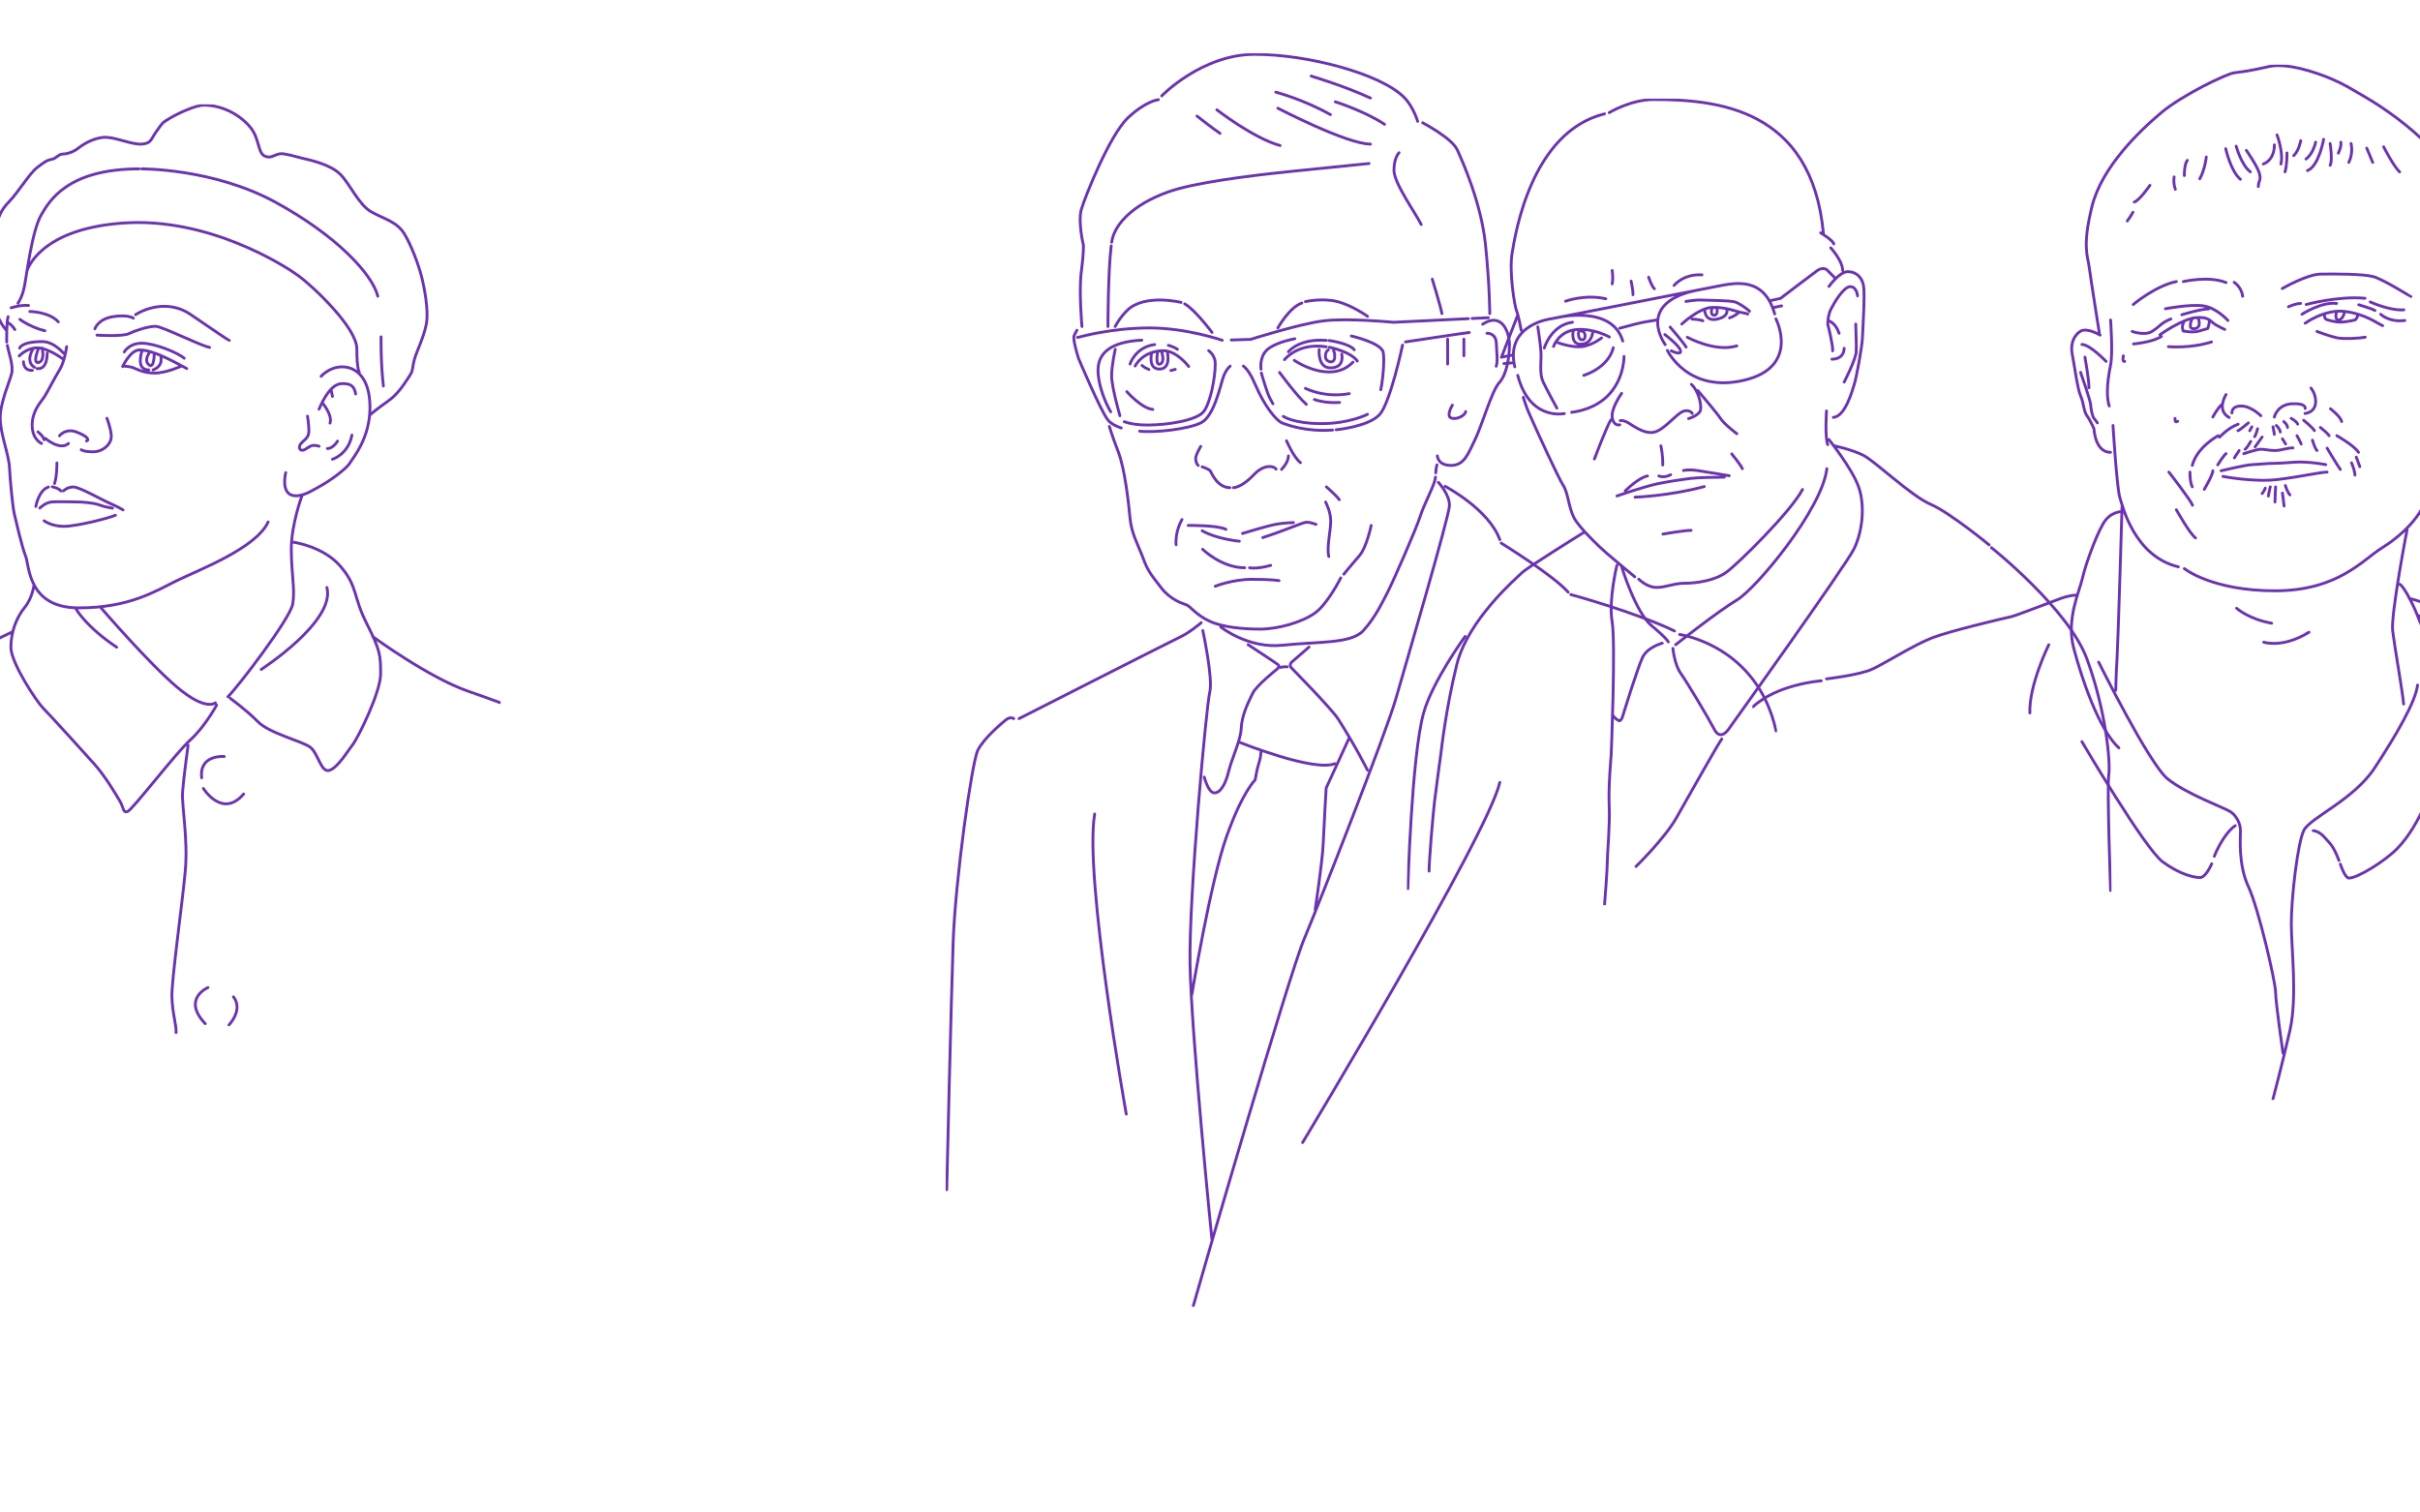 <?xml version="1.0"?>
<svg xmlns="http://www.w3.org/2000/svg" width="1280" height="800" viewBox="0 0 1280 800" fill="none">
<g clip-path="url(#clip0_2063_1510)">
<g clip-path="url(#clip1_2063_1510)">
<mask id="mask0_2063_1510" style="mask-type:luminance" maskUnits="userSpaceOnUse" x="926" y="34" width="530" height="548">
<path d="M1455.5 34H926.5V582H1455.5V34Z" fill="white"/>
</mask>
<g mask="url(#mask0_2063_1510)">
<path d="M1348.83 382.576C1351.1 384.986 1352.93 387.248 1354.11 389.258M1171.22 452.894C1171.57 451.954 1171.89 451.135 1172.22 450.456C1177.49 439.381 1182.29 436.738 1182.29 436.738M1101.18 392.292C1101.18 392.292 1134.46 449.013 1144.01 455.937C1153.57 462.861 1160.35 463.987 1163.39 464.183C1166.42 464.378 1169.06 458.506 1169.85 456.859M1290.71 406.139C1291.96 402.38 1294.81 397.066 1295.46 393.613C1299.41 372.506 1297.55 361.302 1294.96 354.704C1292.39 348.105 1281.69 334.034 1279.41 327.529C1277.14 321.024 1271.51 310.117 1269.32 309.066M1237.86 457.054C1237.86 457.054 1240.23 464.443 1242.47 464.443C1246.95 464.443 1261.59 455.472 1268.17 448.613C1281.09 435.156 1287.15 413.268 1289.78 409.043M963.307 360.11C963.307 360.11 940.375 361.693 927.197 373.828M1128.16 112.266C1128.16 112.266 1127.15 114.248 1125.16 116.882M1137.16 98.018C1137.16 98.018 1131.5 106.198 1128.86 106.859M1149.95 93.579C1149.95 93.579 1149.38 96.836 1150.61 100.14M1156.93 84.803C1156.93 84.803 1155.35 86.376 1155.35 92.871M1166.95 83.025C1166.95 83.519 1166.16 89.81 1163.52 94.593M1260.79 77.674C1260.79 77.674 1265.93 87.818 1269.22 90.945M1251.83 78.372C1251.83 78.372 1252.23 79.294 1254.99 85.892M1243.53 75.915C1243.53 75.915 1244.85 80.838 1242.35 85.882M1238.12 75.218C1238.12 75.218 1238.65 77.209 1236.8 81.006M1232.45 75.915C1232.45 75.915 1233.9 84.775 1232.45 87.437M1229.03 73.71C1229.03 73.71 1226.53 87.865 1220.47 90.238M1224.81 75.199C1224.81 75.199 1223.49 81.462 1219.67 84.105M1216.9 74.408C1216.9 74.408 1216.08 79.554 1213.21 82.318M1209.65 80.876C1209.65 80.876 1209.71 87.344 1208.6 90.899M1204.38 71.374C1204.38 71.374 1207.86 80.475 1206.45 86.739M1197.13 86.748C1197.13 86.748 1202.98 85.026 1202.98 76.623M1188.17 79.554C1188.17 79.554 1193.83 87.641 1195.02 91.597C1196.21 95.552 1194.49 95.384 1194.49 98.679M1182.77 77.311C1182.77 77.311 1185.54 87.465 1190.28 90.899M1177.23 78.633C1177.23 78.633 1179.86 90.508 1185.01 94.854M1253.67 159.709C1253.67 159.709 1264.09 164.455 1271.46 163.878M1210.44 162.259C1210.44 162.259 1214.06 160.51 1216.86 160.51M1207.15 152.627C1207.15 152.627 1220.07 145.108 1227.45 144.977C1234.82 144.847 1249.85 144.847 1255.25 146.299C1260.66 147.751 1274.89 156.843 1275.16 156.843M1219.8 161.068C1219.8 161.068 1236.67 156.452 1250.91 157.773M1225.51 175.316C1225.51 175.316 1231.73 177.689 1235.75 178.61C1239.78 179.532 1249.07 178.806 1251.04 178.35M1235.88 164.93C1235.88 164.93 1234.56 169.211 1236.93 169.211C1239.31 169.211 1240.1 164.93 1240.1 164.93M1229.42 166.475C1229.42 166.475 1229.55 168.224 1230.08 168.718C1230.61 169.211 1234.95 170.383 1237.99 170.383C1241.02 170.383 1245.76 169.211 1245.76 169.211C1245.76 169.211 1247.36 167.48 1246.9 166.912M1217.56 166.214C1217.56 166.214 1227.71 159.542 1235.88 160.5M1259.21 166.214C1259.21 166.214 1263.56 170.588 1271.99 169.509M1247.61 161.198C1247.61 161.198 1254.46 163.18 1256.18 164.232M1219.27 170.96C1219.27 170.96 1229.69 163.311 1240.5 164.762C1251.3 166.214 1256.97 170.83 1260.27 172.282M1150.43 221.289C1150.43 221.289 1150.07 224.053 1151.83 222.815M1123.1 188.205C1123.1 188.205 1122.29 191.676 1123.8 191.146M1232.63 216.208C1232.63 216.208 1237.94 220.228 1238.56 222.992M1170.42 220.591C1170.42 220.591 1172.77 216.124 1175.08 214.049M1396.29 361.655C1396.29 361.655 1401.56 359.375 1407.89 361.655C1414.21 363.935 1420.01 375.54 1423.44 385.563C1426.86 395.586 1438.46 428.828 1445.84 465.495C1453.22 502.161 1454.8 536.725 1454.8 536.725M1359.38 350.739C1359.38 350.739 1376.59 348.989 1383.8 350.739C1391.01 352.489 1394.17 358.836 1398.92 361.646C1403.66 364.457 1411.58 373.949 1413.68 379.226C1415.79 384.502 1416.31 404.622 1416.31 412.235M1313.12 333.857C1313.12 333.857 1338.65 341.07 1346.72 345.295C1354.81 349.52 1383.1 361.655 1383.1 361.655M1301.92 345.993C1301.92 345.993 1303.64 347.119 1306.46 349.036M1279.41 325.677C1279.41 325.677 1299.98 340.186 1307.8 354.955M1274.36 316.576C1274.36 316.576 1287.51 318.66 1319.52 337.738M966.078 359.077C966.078 359.077 983.478 357.077 990.331 353.913C997.185 350.748 1012.47 341.033 1021.97 337.366C1031.45 333.699 1060.98 326.747 1063.62 326.217C1066.25 325.687 1085.06 318.288 1089.98 316.539C1094.9 314.789 1097.89 314.789 1097.89 314.789M1083.65 341.023C1083.65 341.023 1073.11 362.344 1073.64 377.122M1223.52 439.381C1223.52 439.381 1226.53 439.381 1229.69 443.076C1232.64 446.51 1233.98 446.985 1237.13 455.109M1202.23 581.302C1202.23 581.302 1207.28 562.308 1211.23 544.896C1215.18 527.484 1211.93 501.631 1211.93 488.444C1211.93 475.257 1215.23 445.71 1218.61 439.111C1221.99 432.513 1244.98 423.021 1256.04 406.139C1267.12 389.258 1277.66 371.315 1278.72 362.353M1110.04 350.218C1110.04 350.218 1136.75 404.036 1146.48 411.946C1156.21 419.857 1176.55 427.246 1179.77 429.358C1182.99 431.471 1185.04 435.687 1185.04 439.381C1185.04 443.076 1183.8 457.324 1189.22 468.929C1194.64 480.534 1203.62 519.583 1203.62 524.859C1203.62 530.136 1207.54 557.041 1207.54 557.041M1123.1 270.547C1123.1 270.547 1117.85 270.193 1113.95 274.772C1110.05 279.351 1103.37 297.554 1101.58 305.371C1099.79 313.188 1092.78 327.529 1096.84 342.829C1100.88 358.128 1109.85 385.563 1120.74 395.586M1273.18 280.039C1273.18 280.039 1264.49 325.072 1265.54 333.681C1266.59 342.298 1270.81 366.039 1271.34 372.367M1197.35 339.665C1197.35 339.665 1207.28 343.089 1221.29 334.388M1182.99 321.722C1182.99 321.722 1189.46 327.529 1201.53 329.632M1122.4 267.95C1122.4 267.95 1120.29 340.065 1119.77 348.105C1119.24 356.155 1119.07 365.117 1119.07 365.117M1117.62 225.049C1117.62 225.049 1119.63 257.788 1121.21 263.065C1122.79 268.341 1129.16 294.287 1152.19 299.824M1110.8 177.251C1110.8 177.251 1104 173.11 1100.47 175.176C1096.96 177.251 1094.98 181.942 1096.03 187.181C1097.08 192.421 1098.87 205.859 1100.47 209.34C1102.08 212.829 1102.08 217.501 1103.84 219.893C1105.6 222.285 1107.55 226.779 1107.55 226.779C1107.55 226.779 1108.03 239.25 1116.33 239.25M1102.78 188.903C1102.78 188.903 1104.91 200.638 1104.91 205.124M1100.48 196.944C1100.48 196.944 1105.66 211.768 1105.79 214.049C1105.92 216.329 1106.7 220.293 1107.56 221.289C1108.43 222.285 1109.36 223.681 1109.36 223.681M1113.94 191.146C1113.94 191.146 1105.39 182.193 1101.17 182.193M1116.34 169.248C1116.34 169.248 1117.66 186.66 1116.34 193.119C1115.02 199.587 1113.66 208.911 1115.64 214.746M1297.7 164.102C1297.7 164.102 1299.85 147.741 1300.34 143.656C1300.82 139.57 1303.33 123.21 1302.18 119.125C1301.04 115.039 1295.59 89.186 1285.44 78.102C1275.29 67.019 1259.74 56.335 1251.04 51.328C1242.35 46.312 1239.98 44.6 1232.46 41.436C1224.95 38.272 1209.4 32.995 1199.9 35.238C1190.41 37.481 1185.41 38.011 1181.58 38.532C1177.76 39.063 1154.56 50.007 1143.09 59.639C1131.63 69.271 1111.6 88.395 1106.45 109.362C1101.31 130.339 1104.25 135.327 1105 141.152C1105.76 146.978 1110.41 176.256 1110.41 176.256M1286.36 171.491C1286.36 171.491 1288.34 179.578 1289.52 182.044M1292.39 189.564C1292.39 189.564 1294.05 192.197 1294.05 193.919M1293.21 168.513C1293.21 168.513 1300.73 161.468 1306.53 161.468C1312.33 161.468 1314.71 170.7 1314.71 175.055C1314.71 179.411 1311.59 190.001 1311.59 193.649C1311.59 197.297 1309.82 207.757 1307.45 211.983C1305.09 216.208 1303.96 218.311 1303.96 218.311C1303.96 218.311 1303.89 232.121 1297.17 232.121C1294.05 232.121 1289.65 231.144 1289.65 231.144M1292.26 207.497C1292.26 207.497 1296.65 204.333 1295.73 197.995M1307.18 185.208C1307.18 185.208 1310.47 197.418 1307.18 205.124C1303.89 212.829 1301.51 213.565 1301.51 213.565M1310.08 169.211C1310.08 169.211 1311 180.332 1310.87 183.757M1292.95 185.869C1292.95 185.869 1301.39 172.682 1305.08 169.909M1155.35 300.755C1155.35 300.755 1169.9 312.49 1203.29 312.49C1236.67 312.49 1249.85 296.009 1259.48 290.071C1269.1 284.134 1281.62 273.339 1284.65 260.096C1287.68 246.853 1289.79 224.788 1291.1 217.073C1292.42 209.358 1291.1 193.128 1291.1 193.128M1151.13 269.626C1151.13 269.626 1158.11 282.152 1161.27 284.534M1147.18 249.71C1147.18 249.71 1158.51 264.219 1159.69 267.252M1208.79 256.792C1208.79 256.792 1209.85 260.431 1211.2 261.752M1207.24 260.785C1207.24 260.785 1208.09 266.983 1208.09 267.643M1203.62 257.49C1203.62 257.49 1203.28 264.088 1203.28 265.54M1200.82 257.49C1200.82 257.49 1199.82 261.576 1199.82 262.367M1198.18 258.188C1198.18 258.188 1197.6 259.733 1196.51 261.054M1175.78 251.99C1175.78 251.99 1192.22 255.21 1205.04 253.6C1217.86 251.99 1227.37 249.71 1230.87 249.71M1174.77 249.012C1174.77 249.012 1187.74 245.885 1191.19 245.755C1194.64 245.625 1199.34 245.057 1203.29 245.057C1207.24 245.057 1213.02 244.359 1216.5 244.359C1219.99 244.359 1225.03 244.824 1230.17 245.755M1186.81 239.948C1186.81 239.948 1193.83 237.603 1195.81 237.603C1197.79 237.603 1200.03 238.301 1203.29 238.301C1206.54 238.301 1209.58 236.905 1212.82 236.905M1196.51 231.144C1196.51 231.144 1193.74 235.09 1192.78 236.346M1190.49 233.489C1190.49 233.489 1188.56 236.905 1187.51 237.603M1207.24 232.121L1208.92 234.848M1214.92 230.446C1214.92 230.446 1216.58 233.35 1217.16 234.848M1223.1 232.819C1223.1 232.819 1224.41 237.342 1225.51 238.291M1230.87 237.044C1230.87 237.044 1236.01 245.727 1237.86 248.314M1243.79 244.824C1243.79 244.824 1245.59 248.975 1245.59 251.292M1246.29 241.791C1246.29 241.791 1247.42 244.675 1248.17 246.844M1236.01 230.446C1236.01 230.446 1245.11 235.583 1247.48 239.241M1227.31 226.082C1227.31 226.082 1231 228.957 1231.92 230.446M1218.45 222.285C1218.45 222.285 1222.79 225.746 1224.16 227.747M1211.89 221.289C1211.89 221.289 1214.92 222.955 1215.31 224.351M1207.94 222.983C1207.94 222.983 1209.78 224.351 1209.92 226.082M1203.99 225.049C1203.99 225.049 1205.83 226.565 1206.1 228.51M1202.23 225.746C1202.23 225.746 1202.93 229.05 1202.93 229.748M1194.1 226.779C1194.1 226.779 1193.27 230.018 1192.52 230.977M1191.07 225.746C1191.07 225.746 1190.62 226.491 1189.93 227.812M1189.22 223.681C1189.22 223.681 1184.27 227.803 1183.69 227.803M1173.97 231.237C1173.97 231.237 1178.54 226.221 1183.82 224.378M1181.84 242.191C1181.84 242.191 1183.17 239.948 1184.35 238.301M1173.01 245.885C1173.01 245.885 1175.99 241.009 1177.4 239.948M1165.9 258.812C1165.9 258.812 1170.42 251.181 1170.42 249.012M1158.32 249.71C1158.32 249.71 1158.25 255.247 1159.57 257.49M1173.27 230.446C1173.27 230.446 1162.06 236.384 1159.56 246.146M1219.14 218.711C1219.14 218.711 1225.02 218.32 1224.81 211.983C1224.68 207.99 1222.31 205.254 1222.31 205.254M1202.93 220.591C1202.93 220.591 1204.51 213.955 1212.28 213.565C1220.06 213.164 1219.27 216.068 1219.27 216.068M1180.52 218.45C1180.52 218.45 1180.12 214.756 1185.4 214.756C1190.67 214.756 1195.81 219.902 1195.81 219.902M1177.4 208.688C1177.4 208.688 1172.09 216.999 1179.07 220.823M1146.92 183.356C1146.92 183.356 1158.42 184.455 1169.72 180.853M1145.33 163.311C1145.33 163.311 1158.38 160.789 1165.37 161.766C1172.35 162.743 1178.41 169.509 1178.41 169.509M1181.71 149.333C1181.71 149.333 1185.54 151.669 1186.2 156.722M1154.82 148.933C1154.82 148.933 1168.34 145.768 1177.4 149.463M1128.33 161.068C1128.33 161.068 1140.05 151.175 1151.13 148.933M1154.03 166.475C1154.03 166.475 1164.31 163.311 1168.14 163.441M1159.56 168.42C1159.56 168.42 1156.53 174.394 1160.74 173.864C1164.97 173.334 1162.59 168.02 1162.59 168.02M1155.09 170.169C1155.09 170.169 1154.17 172.412 1154.3 173.203C1154.43 173.994 1154.69 175.046 1154.69 175.046C1154.69 175.046 1159.31 176.098 1162.86 175.176C1166.43 174.255 1167.74 173.724 1167.74 173.724C1167.74 173.724 1169 170.197 1168.43 169.108M1142.43 177.065C1142.43 177.065 1154.3 168.643 1161.41 168.02C1168.53 167.396 1169.06 170.039 1171.7 171.621C1174.33 173.203 1176.71 174.255 1176.71 174.255M1127.77 175.316C1127.77 175.316 1134.27 177.689 1138.22 175.316C1142.17 172.943 1143.23 170.57 1148.24 168.718M1128.47 181.914C1128.47 181.914 1138.22 181.123 1143.22 177.959" stroke="#6B32B3" stroke-width="1.5" stroke-linecap="round" stroke-linejoin="round"/>
</g>
</g>
<g clip-path="url(#clip2_2063_1510)">
<mask id="mask1_2063_1510" style="mask-type:luminance" maskUnits="userSpaceOnUse" x="744" y="52" width="373" height="427">
<path d="M1117 52H744V479H1117V52Z" fill="white"/>
</mask>
<g mask="url(#mask1_2063_1510)">
<path d="M1053.35 289.691C1053.35 289.691 1094.22 322.132 1103.9 348.71C1113.92 376.203 1116.36 403.083 1115.38 409.928C1114.41 416.773 1116.35 471.026 1116.35 471.026M865.292 458.31C865.292 458.31 880.43 443.645 886.788 432.403C893.138 421.162 909.258 392.566 910.723 390.859M970.309 235.844C970.309 235.844 979.562 237.758 985.68 240.878C991.797 243.999 1010.85 262.319 1021.11 266.724C1031.36 271.121 1052.12 288.225 1052.12 288.225M774.931 336.615C774.931 336.615 757.536 360.59 752.952 377.186C746.602 400.152 744.646 470.043 744.646 470.043M837.937 281.501C837.937 281.501 807.989 300.045 805.051 302.889C802.122 305.734 776.387 327.813 770.528 351.521C764.669 375.229 762.223 397.954 762.223 397.954C762.223 397.954 759.784 415.308 758.802 423.61C757.829 431.921 755.873 455.378 755.873 460.758M855.203 299.062C855.203 299.062 850.732 317.39 852.688 328.787C854.635 340.184 852.196 399.169 852.196 399.169C852.196 399.169 850.646 416.273 851.137 426.05C851.628 435.826 850.163 450.973 850.163 455.378C850.163 459.784 848.698 478.345 848.698 478.345M879.215 340.193C879.215 340.193 871.315 342.236 868.713 347.857C866.111 353.478 858.701 377.427 858.701 377.427C858.701 377.427 857.728 382.074 856.013 381.091C854.307 380.117 852.834 378.16 852.834 378.16M967.38 232.507C967.38 232.507 979.425 247.499 983.009 257.353C986.593 267.207 985.206 281.139 980.571 290.423C975.927 299.708 914.626 385.238 914.626 385.238C914.626 385.238 910.232 392.393 906.811 385.884C903.391 379.375 892.32 360.797 888.986 356.159C885.651 351.512 884.841 342.96 884.841 342.96M886.297 341.012C886.297 341.012 908.767 323.261 918.779 317.304C928.79 311.355 963.701 269.543 966.268 247.905M857.719 299.708C857.719 299.708 865.042 323.899 873.598 330.985C882.145 338.072 882.394 339.538 882.394 339.538M968.319 131.089C968.319 131.089 974.617 137.9 974.617 143.03M962.986 123.149C962.986 123.149 969.456 127.063 969.947 129.012M813.4 172.876C813.4 172.876 815.106 183.617 815.106 187.868C815.106 192.118 814.305 197.954 816.174 201.954C818.044 205.955 823.497 215.886 823.497 215.886M864.681 305.088C864.681 305.088 852.713 295.191 849.663 292.501C846.613 289.811 835.258 279.302 832.441 273.681C829.632 268.061 829.391 260.586 826.823 256.707C824.256 252.818 813.529 229.369 808.506 218.007C807.403 215.524 805.697 210.144 805.697 210.144M879.577 282.483C879.577 282.483 891.579 280.406 894.474 280.526M879.457 245.948C879.457 245.948 879.698 241.551 878.483 235.809M915.97 240.085C915.97 240.085 920.614 245.723 921.587 247.913M898.023 206.601C898.023 206.601 908.13 218.403 910.085 221.421C912.041 224.438 918.667 229.412 918.667 229.412M843.314 242.775C843.314 242.775 850.103 224.835 852.041 222.076M872.013 146.607C872.013 146.607 873.598 151.495 875.063 152.72M862.733 148.685C862.733 148.685 863.836 153.754 863.707 155.892M852.713 143.064C852.713 143.064 853.394 147.133 852.713 150.151M828.081 159.315C828.081 159.315 838.256 155.53 849.327 158.03M885.444 150.97C885.444 150.97 890.321 144.771 900.212 145.383M880.559 176.945C880.559 176.945 888.425 182.833 888.891 185.549C889.356 188.273 883.98 185.549 883.98 185.549M883.368 173.005C883.368 173.005 890.312 180.997 891.846 183.6M892.492 178.376C892.492 178.376 907.182 186.514 918.658 182.936M837.696 198.54C837.696 198.54 850.551 194.825 853.325 183.911M905.467 163.384C905.467 163.384 904.373 166.712 906.691 166.712C909.008 166.712 908.095 162.737 908.095 162.737M914.807 168.143C914.807 168.143 917.796 167.177 919.632 165.28M894.965 168.789C894.965 168.789 898.265 168.841 900.703 169.669M901.685 163.901C901.685 163.901 901.504 170.315 908.276 168.789C915.057 167.263 913.222 163.384 913.222 163.384M889.537 171.41C889.537 171.41 898.454 162.979 905.476 162.608C912.498 162.246 918.606 164.875 920.984 165.272C923.362 165.668 924.465 166.091 924.465 166.091M891.734 159.435C891.734 159.435 896.989 158.522 899.979 158.703C902.969 158.884 915.307 158.892 917.684 159.72C920.062 160.539 923.603 162.918 925.378 164.634M893.138 221.421C893.138 221.421 898.997 219.722 899.488 216.705C899.979 213.688 898.265 206.601 894.603 203.299M856.987 222.49C856.987 222.49 857.986 222.119 860.235 223.102C862.484 224.076 869.1 229.818 874.821 228.602C880.542 227.378 887.107 218.136 890.941 217.36C894.112 216.714 895.094 218.74 895.094 218.74M857.719 208.067C857.719 208.067 851.654 216.386 852.834 221.421C853.808 225.576 856.737 224.688 856.737 224.688M864.801 262.965C864.801 262.965 882.627 262.422 901.435 257.353M890.45 248.879C890.45 248.879 892.897 248.146 897.774 248.879C902.659 249.611 914.626 251.637 914.626 251.637M877.415 251.741C877.415 251.741 880.034 253.069 883.652 251.094M859.623 259.638C859.623 259.638 866.636 252.655 871.392 251.749M855.281 262.319C855.281 262.319 869.996 257.189 877.415 255.724C884.841 254.258 890.691 253.525 894.353 253.034C898.015 252.543 908.707 252.387 912.033 252.387M866.757 306.312C866.757 306.312 871.056 310.709 876.157 310.709C881.257 310.709 885.16 308.51 890.941 308.51C896.722 308.51 906.811 307.286 913.161 302.648C919.511 298.001 947.228 270.638 953.397 258.905M966.088 217.352C966.088 217.352 965.148 231.033 966.734 235.188M967.139 169.703C967.139 169.703 970.714 170.375 972.756 176.298M968.965 189.988C968.965 189.988 975.194 190.359 975.436 184.247M982.5 156.504C982.5 156.504 982.096 151.616 978.649 151.616C975.203 151.616 970.223 159.996 968.483 163.384C966.742 166.772 966.742 171.41 966.742 171.41C966.742 171.41 969.585 182.583 969.344 185.549M975.436 202.084C975.436 202.084 981.544 190.169 981.785 186.195C982.027 182.221 981.544 174.833 981.544 171.41M967.38 151.495C967.38 151.495 972.997 143.555 977.512 143.676C982.027 143.797 984.965 146.849 985.697 151.254C986.429 155.651 985.335 173.617 985.085 178.747C984.844 183.876 981.915 199.627 980.812 203.118C979.709 206.61 976.047 220.291 969.697 220.783M937.707 162.737L942.351 161.763M936.122 159.073L941.74 157.849C941.74 157.849 959.324 144.409 961.28 143.064C963.236 141.719 965.433 141.719 966.656 143.064C967.88 144.409 970.688 147.099 970.688 147.099M851.128 59.578C851.128 59.578 862.656 52.647 874.571 52.647C907.785 52.647 958.342 57.095 964.451 123.555M804.603 174.677C804.603 174.677 803.19 166.893 802.122 164.324C801.062 161.754 798.124 143.676 799.804 133.779C801.476 123.882 809.859 69.751 848.69 60.224M794.152 189.006L802.768 166.643M799.804 191.937L795.445 192.307M799.804 187.876L794.221 188.885M938.681 166.039C933.063 146.004 917.435 149.668 908.517 151.375C903.348 152.366 820.56 168.6 820.56 168.6C820.56 168.6 795.927 171.384 801.183 194.014M827.435 218.74C827.435 218.74 809.118 222.835 802.768 198.54M858.977 188.523C858.977 188.523 859.52 214.179 831.269 218.093M823.653 167.987C823.653 167.987 852.593 161.004 858.331 180.385M856.746 173.6C856.746 173.6 861.751 172.272 865.413 171.298C869.075 170.324 876.768 169.186 876.768 169.186M880.801 182.29C880.801 182.29 865.051 161.03 896.068 153.823M939.327 168.634C939.327 168.634 952.354 194.014 922.561 201.101C892.768 208.187 881.895 185.342 881.895 185.342M816.812 184.074C816.812 184.074 820.318 172.022 831.708 170.436M832.079 175.324C832.079 175.324 830.614 182.41 836.473 182.048C842.331 181.678 842.452 175.324 842.452 175.324M824.144 181.307C824.144 181.307 832.57 184.359 837.937 183.143C843.314 181.919 847.096 178.755 847.096 178.755M821.697 183.264C821.697 183.264 824.385 175.203 833.664 174.341C842.943 173.488 851.249 178.247 851.249 178.247M838.377 177.436C838.463 178.626 838.041 179.643 837.188 179.721C836.335 179.798 835.344 179.712 834.965 177.574C834.379 174.324 836.404 175.091 836.404 175.091C836.404 175.091 838.187 174.927 838.385 177.436H838.377Z" stroke="#6B32B3" stroke-width="1.5" stroke-linecap="round" stroke-linejoin="round"/>
</g>
</g>
<g clip-path="url(#clip3_2063_1510)">
<mask id="mask2_2063_1510" style="mask-type:luminance" maskUnits="userSpaceOnUse" x="-72" y="55" width="337" height="492">
<path d="M265 55H-72V547H265V55Z" fill="white"/>
</mask>
<g mask="url(#mask2_2063_1510)">
<path d="M-71.352 371.289C-42.038 357.586 6.487 334.248 6.487 334.248M12.428 191.336C12.428 191.336 12.255 196.166 17.125 195.864M197.152 336.702C197.152 336.702 226.526 358.26 247.568 365.604C252.619 367.367 258.378 369.345 264.345 371.583M107.57 417.032C107.57 417.032 117.603 433.198 128.863 419.969M118.588 400.131C118.588 400.131 105.282 398.904 106.672 411.398M121.118 542.101C121.118 542.101 128.863 534.109 123.475 527.248M110.022 522.349C110.022 522.349 95.983 528.225 108.554 541.453M99.471 394.256C99.471 394.256 97.045 411.891 96.561 418.993C96.069 426.095 99.471 443.73 98.02 460.38C96.561 477.039 90.69 518.426 90.932 527.248C91.174 536.061 93.375 542.187 93.133 546.352M40.282 322.16C40.282 322.16 45.23 331.31 61.713 342.327M138.162 354.086C138.162 354.086 177.569 328.615 172.915 310.738M121.765 369.337C121.765 369.337 130.417 375.644 136.452 381.77C142.488 387.896 159.946 392.061 164.108 395.241C168.27 398.42 169.738 408.711 174.141 407.484C178.545 406.257 183.933 397.193 186.627 393.772C189.32 390.341 201.314 366.174 201.314 356.54C201.314 346.906 201.314 344.297 193.974 329.842C186.635 315.386 189.321 310.245 180.021 299.471C170.722 288.696 154.809 286.735 154.809 286.735M17.988 309.269C17.988 309.269 17.255 316.181 13.093 321.236C8.931 326.29 5.753 334.006 5.753 342.336C5.753 350.665 19.551 371.281 22.686 374.417C25.82 377.554 44.418 397.928 50.048 404.296C55.678 410.664 61.549 420.462 63.509 423.892C65.469 427.322 64.977 430.018 67.429 429.284C69.872 428.549 92.883 398.42 100.714 391.318C108.546 384.215 114.581 372.948 114.581 372.948M3.552 180.89C3.552 180.89 3.344 170.358 4.286 167.498M201.555 178.168C201.555 178.168 201.314 191.302 202.781 204.193M3.31 174.591C3.31 174.591 -0.973 170.185 -2.812 162.141C-4.651 154.105 -8.441 139.287 -4.401 126.421C-0.36 113.564 0.003 111.724 4.899 106.583C9.794 101.442 15.666 91.696 19.586 88.663C23.506 85.639 24.974 84.654 27.296 84.291C29.619 83.928 31.087 81.474 33.168 81.474C35.248 81.474 38.771 80.498 41.534 78.286C44.297 76.082 50.661 72.289 56.541 72.652C62.412 73.015 70.244 76.696 75.269 76.204C80.285 75.711 79.672 73.629 82.859 69.343C86.045 65.057 85.181 65.299 89.714 62.612C94.239 59.916 103.417 55.631 107.829 55.631C118.354 55.631 127.654 61.385 132.549 67.511C137.445 73.637 136.219 81.224 140.381 82.701C144.543 84.17 145.518 80.498 150.664 81.474C155.802 82.451 154.826 82.494 159.964 83.695C165.101 84.896 174.892 87.108 180.03 92.249C185.167 97.39 189.821 108.415 196.427 112.087C203.032 115.759 209.888 117.228 213.808 123.596C217.728 129.964 221.397 140.246 222.865 145.879C224.333 151.513 226.785 163.851 225.559 170.997C224.333 178.143 220.422 185.625 219.195 190.118C217.969 194.611 218.703 195.803 216.502 199.026C214.3 202.249 210.872 208.263 205.001 212.341C199.129 216.419 195.701 219.444 195.701 219.444M14.319 143.21C14.319 143.21 20.363 121.168 65.072 117.98C109.772 114.8 149.654 139.9 157.736 145.776C165.818 151.651 188.742 173.442 188.742 184.441C188.742 195.441 190.054 196.849 190.054 196.849M75.019 89.328C75.019 89.328 112.708 89.086 145.259 106.721C177.811 124.356 196.901 144.929 199.837 156.689M9.509 160.352C9.509 160.352 11.625 157.656 12.851 151.781C14.077 145.905 16.892 121.764 21.986 113.331C26.122 106.471 35.594 89.328 73.559 89.328M53.234 321.27C53.234 321.27 78.688 350.907 93.867 363.643C109.038 376.379 113.934 371.721 113.934 371.721M159.705 262.239C159.705 262.239 154.075 277.42 154.075 290.407C154.075 303.393 156.19 311.714 154.809 319.551C153.427 327.388 125.193 364.127 120.548 368.533M169.824 199.052C169.824 199.052 174.141 194.032 180.997 194.032C187.853 194.032 195.684 199.294 195.684 215.46C195.684 231.626 187.076 241.667 184.917 245.097C182.758 248.527 173.096 255.137 169.824 256.856C166.552 258.567 161.414 262.248 156.518 262.248C147.953 262.248 151.131 250.005 151.131 250.005M170.472 213.015C170.472 213.015 175.963 219.383 174.564 223.79M175.212 206.647L175.859 209.68M168.762 216.437C168.762 216.437 173.744 203.459 180.263 202.966C186.782 202.474 187.602 205.662 188.094 208.358M175.859 242.894C175.859 242.894 184.183 240.44 186.134 230.158M173.166 237.26C173.166 237.26 175.859 237.536 178.553 233.337M162.64 220.117C162.64 220.117 163.374 224.282 163.374 227.954C163.374 231.626 160.922 232.611 159.212 234.564C157.503 236.526 158.565 239.221 161.293 237.744C164.022 236.275 164.6 234.806 168.762 236.033M3.88 182.696C4.648 186.809 7.135 193.298 6.177 197.462C5.227 201.627 0.115 212.644 0.115 221.094C0.115 229.544 4.64 240.077 5.011 247.3C5.382 254.523 6.721 268.288 7.584 271.882C8.439 275.468 11.625 289.431 13.576 294.209C15.536 298.987 14.552 321.521 41.603 321.521C68.655 321.521 82.358 312.578 93.617 307.066C104.876 301.553 135.468 290.044 141.831 276.081M18.938 267.873C18.938 267.873 20.423 259.302 25.621 257.591M23.333 275.468C23.333 275.468 27.27 278.405 33.772 278.405C40.274 278.405 57.059 274.241 61.065 272.53M21.054 268.728C21.054 268.728 23.92 265.911 27.011 265.549C30.102 265.186 42.312 265.549 42.312 265.549C42.312 265.549 48.951 265.756 52.5 267.061C56.049 268.365 56.817 268.167 59.52 268.771M33.53 259.673C33.53 259.673 35.62 257.47 38.961 257.591C42.303 257.712 54.21 264.572 58.251 266.283C62.291 267.994 65.072 269.713 65.072 269.713M27.659 257.461C27.659 257.461 31.328 258.317 32.183 259.664M30.102 244.855C30.102 244.855 30.223 251.223 28.876 255.75M42.959 237.873C42.959 237.873 44.064 238.971 49.323 238.971C54.581 238.971 59.114 234.685 58.864 230.521C58.622 226.356 56.541 221.215 56.541 221.215M23.981 231.868C23.981 231.868 31.691 238.573 36.224 234.564M31.449 230.521C31.449 230.521 34.636 226.356 40.265 228.438C45.895 230.52 47.604 232.672 45.774 233.251M20.069 228.438C20.069 228.438 22.806 230.521 23.333 232.603M35.248 183.344C35.248 183.344 34.221 191.267 31.493 195.648C28.764 200.029 25.138 207.382 23.342 210.077C21.546 212.773 17.004 217.301 17.004 224.896C17.004 232.491 21.995 234.573 21.995 234.573M51.283 177.253C51.283 177.253 64.623 178.194 68.413 176.397C72.204 174.591 78.55 172.604 82.22 172.604C85.889 172.604 105.377 182.618 110.886 183.75M71.712 166.435C71.712 166.435 86.399 156.473 100.956 166.435C115.522 176.397 120.902 180.035 121.273 180.035M50.177 173.943C50.177 173.943 51.766 168.768 59.727 167.498C67.679 166.227 70.494 168.275 70.494 168.275M15.761 164.759C15.761 164.759 25.949 164.862 30.845 170.237M10.494 168.923C10.494 168.923 16.158 173.157 23.739 174.963M4.527 170.885C4.527 170.885 6.151 171.619 7.834 174.315M5.874 162.806C5.874 162.806 11.34 161.095 15.113 161.579M79.336 186.152C79.336 186.152 75.813 190.343 78.688 192.892C81.563 195.441 81.563 187.25 81.563 187.25M80.959 195.648C80.959 195.648 84.939 194.352 85.181 190.904C85.423 187.457 84.81 187.915 84.81 187.915M75.139 185.521C75.139 185.521 71.47 195.648 78.688 195.648M65.719 186.152C65.719 186.152 68.232 181.538 75.019 181.538C81.805 181.538 94.23 186.593 97.416 189.496M65.719 193.661C65.719 193.661 68.776 193.868 70.244 194.395C71.712 194.922 75.632 197.333 81.805 197.333C87.979 197.333 96.181 193.54 96.181 193.54M64.865 193.911C64.865 193.911 68.905 185.098 73.801 185.098C78.697 185.098 85.302 187.5 98.763 194.931M20.441 184.079C20.441 184.079 16.892 192.512 20.441 191.708C23.989 190.904 22.271 184.079 22.271 184.079M19.586 194.922C19.586 194.922 24.844 196.356 24.974 186.8M17.375 184.727C17.375 184.727 13.214 191.215 18.23 194.274M10.407 184.113C10.407 184.113 11.228 180.683 22.401 180.683C28.522 180.683 33.574 186.809 33.574 186.809M10.157 188.278C10.157 188.278 14.077 183.992 19.707 183.992C25.336 183.992 32.926 189.626 32.926 189.626" stroke="#6B32B3" stroke-width="1.5" stroke-linecap="round" stroke-linejoin="round"/>
</g>
</g>
<g clip-path="url(#clip4_2063_1510)">
<mask id="mask3_2063_1510" style="mask-type:luminance" maskUnits="userSpaceOnUse" x="500" y="28" width="441" height="664">
<path d="M940.16 28H500V691.53H940.16V28Z" fill="white"/>
</mask>
<g mask="url(#mask3_2063_1510)">
<path d="M888.39 335.6C888.39 335.6 929.49 341.27 939.41 386.62M619.31 195.96C620.06 195.8 620.84 195.61 621.65 195.37M702.58 185.08C702.58 185.08 701.05 185.76 701.05 188.48C701.05 191.69 705.67 192.7 705.94 189.23C706.09 187.22 705.72 186.06 705.33 185.44M612.32 186.01C612.32 186.01 610.85 193.62 613.62 192.55C616.4 191.48 614.37 186.01 614.37 186.01M673.29 213.59C672.21 211.77 671.13 209.68 670.41 207.62C668.43 201.95 667.15 197.27 667.15 197.27M593.07 226.37C590.38 225.47 587.64 224.14 586.07 222.22C582.24 217.54 570.48 189.62 570.48 189.62C570.48 189.62 567.36 179.84 568.07 177.71C568.33 176.94 568.94 175.81 569.63 174.68M696.06 277.35C696.06 277.35 693.32 276.22 690.96 276.22C689.28 276.22 677.56 281.36 667.91 284.34M714.75 177.71C714.75 177.71 730.64 181.29 731.63 186.38C732.21 189.33 731.88 198.34 730.33 206.13M617.99 182.65C619.59 183.09 621.33 183.75 622.78 184.76M639.28 185.46C641.12 186.92 642.77 189.14 642.77 192.45C642.77 199.96 640.18 213.14 636.68 217.68C633.18 222.22 618.26 224.81 606.77 224.81C601.29 224.81 597.37 224.02 594.62 223.05M657.64 193.61C659.76 195.23 661.86 198.5 664.31 204.22C668.14 213.15 674.5 222.55 678.63 223.92C681.32 224.81 690.68 228.46 704.85 227.46M650.67 193.64C649.6 194.59 648.18 196.27 647.2 198.97C645.46 203.79 642.2 220.23 635.25 223.63C628.31 227.03 610.87 228.96 602.79 228.06M651.25 179.83L661.42 179.52C661.42 179.52 686.85 171.47 699.6 169.77C712.36 168.07 737.02 170.48 737.02 170.48C737.02 170.48 761.43 169.28 776.67 168.55M630.39 526.09C630.39 526.09 640.21 466.56 648.71 442.61C657.21 418.66 663.88 412.56 663.88 412.56C663.88 412.56 664.87 406.47 665.86 403.63C666.85 400.8 666.99 397.68 666.99 397.68M713.49 390.59L701.44 416.81C701.44 416.81 700.31 436.23 699.88 446.15C699.45 456.07 695.63 481.02 695.63 481.02M655.85 392.72C655.85 392.72 695.15 408.45 705.98 403.92M677.16 353.01C677.16 353.01 679.62 352.44 680.81 352.73M692.37 342.25L683.01 350.41C683.01 350.41 681.81 351.83 682.87 353.03C683.93 354.24 704.19 374.66 707.88 380.45C717.59 395.69 723.26 407.31 723.26 407.31M625.19 274.8C625.19 274.8 621.5 280.82 622.07 288.12M587.75 130.03C586.03 144.09 586.03 172.71 586.03 172.71M624.7 159.95C624.7 159.95 605.64 155.26 596.42 163.96C592.35 167.8 589.83 172.71 589.83 172.71M641.07 175.83C641.07 175.83 632.21 163.9 626.61 160.71M690.46 159.53C690.46 159.53 699.46 157.5 707.4 159.53C715.34 161.56 723.33 167.32 723.33 167.32M675.89 173.46C675.89 173.46 681.97 162.55 688.59 160.28M595.99 207.14C595.99 207.14 603.73 215.98 609.74 216.55M589.9 184.76C589.9 184.76 587.97 193.06 587.97 198.87C587.97 204.68 592.35 219.89 592.35 219.89M830.84 314.48C830.84 314.48 865.57 323.98 885.69 333.75M794.04 287.27C794.04 287.27 821.78 304.42 829.43 313.21M764.37 257.22C764.37 257.22 787.43 269.27 793.28 285.43M688.97 604.33C688.97 604.33 786.77 442.19 793.29 413.84M595.71 589.3C595.71 589.3 573.32 463.72 578.99 430.56M760.77 255.1C760.77 255.1 766.92 261.62 766.64 267.57C766.36 273.52 743.68 350.91 738.29 369.62C732.9 388.33 697.95 477.34 689.82 496.61C681.69 515.88 636.25 672.64 631.14 690.78M636.2 333.52C636.2 333.52 641.69 358.99 639.88 366.08C638.08 373.17 628.87 473.37 629.43 509.66C630 545.94 640.99 655.36 640.99 655.36M536.18 380.1C536.18 380.1 534.48 378.77 531.93 380.85C529.38 382.93 520.31 390.59 517.19 396.82C514.07 403.06 505.28 465.42 504.15 498.3C503.02 531.18 500.75 629.26 500.75 629.26M635.35 329.36C635.35 329.36 629.44 334.46 624.62 336.73C619.8 339 539.01 380.1 539.01 380.1M660.16 340.99C660.16 340.99 674.69 350.51 675.93 351.51C677.17 352.51 675.59 353.8 675.59 353.8C675.59 353.8 664.7 362.46 662.61 366.64C659.78 372.31 656.8 378.69 656.51 385.21C656.23 391.73 651.55 401.03 649.85 408.07C648.15 415.12 645.32 419.51 642.2 419.37C639.08 419.23 636.96 411.01 636.96 411.01M774.29 179.37V188.2M765.7 179.37V192.55M757.57 147.66C757.57 147.66 762.11 162.54 762.67 165.87M739.99 80.77C739.99 80.77 737.3 83.32 737.3 90.12C737.3 96.92 748.98 113.08 751.72 118.75M752.47 64.93C752.47 64.93 767.94 72.97 770.83 79.35C773.73 85.73 783.49 107.56 785.73 129.59C787.97 151.62 787.97 165.87 787.97 165.87M633.13 61.39C633.13 61.39 641.92 68.29 645.32 70.56M643.62 58.09C643.62 58.09 663.18 73.2 677.07 76.98M675.89 57.24C675.89 57.24 712.44 76.23 724.87 76.23M674.8 48.73C674.8 48.73 689.54 52.6 703.71 60.64M706.26 53.84C706.26 53.84 721.57 58.66 732.34 65.75M693.51 40.23C693.51 40.23 711.45 45.62 724.87 51.85M572.28 172.71C572.28 172.71 570.56 153.9 571.94 143.7C573.32 133.5 573.03 129.6 573.03 129.6C573.03 129.6 570.07 117.34 571.94 110.82C573.81 104.3 586.92 71.42 596.56 62.35C606.2 53.28 612.72 52.71 612.72 52.71M724.12 86.48C724.12 86.48 699.46 88.99 685.29 90.41C671.12 91.83 640.3 95.23 623.54 99.76C606.77 104.3 589.95 114.78 588.01 128.11M614.46 50.72C614.46 50.72 635.64 28.75 663.67 28.75C691.7 28.75 730.13 38.96 742.64 51.47C747.56 56.39 749.84 64.18 749.84 64.18M759.41 250.11C759.41 250.11 759.49 247.87 760.02 245.89M768.2 214.28C768.2 214.28 764.73 220.02 767.56 221.08C770.39 222.14 774.86 219.95 775.21 217.68M786.48 176.29C786.48 176.29 791.23 175.9 791.44 181.59C791.65 187.28 792.36 190.89 791.37 193.72M778.64 168.46C782.47 168.28 785.55 168.14 787.22 168.06M760.26 241.14C760.26 241.14 760.4 246.17 767.49 246.17C774.58 246.17 776.56 239.95 780.25 232.38C783.93 224.81 789.04 206.7 793.01 202.37C796.98 198.05 798.39 188.77 798.39 182.3C798.39 175.83 794.42 164.76 784.22 171.48M645.69 331.63C645.69 331.63 660.15 343.25 678.48 341.27C696.81 339.29 714.76 340.64 721.14 333.52C727.52 326.4 730.92 319.02 733.75 313.64C736.58 308.25 749.2 279.48 751.18 273.1C753.16 266.72 759.26 255.66 759.26 252.35M586.78 225.56C586.78 225.56 587.97 229.87 591.46 238.92C594.95 247.98 596.95 265.87 597.7 274.09C598.45 282.31 602.06 288.26 604.69 295.42C607.32 302.58 609.32 304.46 614.14 310.84C618.96 317.22 625.76 319.26 625.76 319.26L627.7 320.01C629.65 320.81 632.7 325.25 639.65 328.51C646.6 331.77 657.19 332.76 666.51 332.76C675.83 332.76 688.59 329.22 695.49 324.26C702.4 319.3 709.14 305.65 709.14 305.65M725.25 277.92C725.25 277.92 722.84 289.58 719.01 293.93C715.18 298.28 710.79 303.71 710.79 303.71M642.77 310.09C642.77 310.09 651.8 306.41 662.33 306.41C672.86 306.41 676.5 307.12 676.5 307.12M660.91 300.31C660.91 300.31 664.74 301.16 672.11 299.04M636.1 290.53C636.1 290.53 646.04 300.31 658.35 300.31M657.18 282.17C657.18 282.17 671.19 277.82 675.69 277.16C680.18 276.5 684.15 276.41 684.15 276.41M628.45 277.92C628.45 277.92 643.9 277.69 648.44 280M655.52 286.28C655.52 286.28 643.56 285.15 635.86 280.75M701.16 265.58C701.16 265.58 703.85 270.54 703.85 275.64C703.85 280.74 701.58 289.96 702.86 294.35M701.58 257.51C705.55 261.05 707.39 262.9 708.38 264.31M680.47 233.13C680.47 233.13 684.01 241.56 687.84 244.72M677.82 248.29C677.82 248.29 681.46 244.75 681.46 241.13M652.4 257.93C652.4 257.93 656.79 257.93 663.17 251.13C669.55 244.33 674.93 247.3 674.93 248.15M635.86 246.92C635.86 246.92 639.65 248.15 640.21 249.15C640.78 250.14 643.89 257.94 650.56 257.94M635.11 236.11C635.11 236.11 632.42 240.5 632.42 242.49C632.42 244.48 633.27 245.89 633.77 246.17M597.7 192.55C597.7 192.55 600.53 183.57 610.74 182.25M604.07 193.3C604.07 193.3 605.24 194.48 607.68 195.42M609.12 186.76C609.12 186.76 607.06 195.2 613.24 195.2C619.42 195.2 617.55 186.76 617.55 186.76M600.39 193.58C600.39 193.58 604.36 185.5 615.41 185.5C622.5 185.5 628.73 193.86 628.73 193.86M587.49 217.82C587.49 217.82 581.68 208.33 580.83 197.49C579.98 186.65 587.63 180.78 603.93 179.91M695.21 211.3C695.21 211.3 700.7 213.43 708.53 212.86M690.46 205.42C690.46 205.42 700.39 210.63 713.67 208.2M676.78 196.99C676.78 196.99 685.85 209.32 690.95 213.86M684.58 190.61C684.58 190.61 703.71 203.75 715.62 191.56M697.76 184.87C697.76 184.87 696.7 194.86 704.07 194.58C711.44 194.3 709.67 187.34 709.67 187.34M703 180.12C703 180.12 713.56 181.54 716.32 185.01M681.46 186.07C681.46 186.07 686.99 178.91 701.51 180.05M703.14 183.66C703.14 183.66 714.48 185.97 717.95 191M679.4 190.25C679.4 190.25 686.49 181.04 701.51 183.45M743.4 180.84C743.4 180.84 773.45 176.29 777.13 175.87M706.69 227.32C706.69 227.32 724.12 225.64 729.79 219.18C735.46 212.72 741.84 182.53 741.84 182.53M723.32 219.14C723.32 219.14 713.91 224.06 699.03 224.06C684.15 224.06 678.76 220.23 678.76 220.23M667 195.29C667 195.29 666.01 189.34 669.83 185.37C671.89 183.23 676.79 180.77 684.87 179.17M569.92 178.45L571.2 178.19C571.2 178.19 588.07 173.46 607.91 173.46C627.75 173.46 646.46 179.98 646.46 179.98" stroke="#6B32B3" stroke-width="1.5" stroke-linecap="round" stroke-linejoin="round"/>
</g>
</g>
</g>
<defs>
<clipPath id="clip0_2063_1510">
<rect width="1280" height="800" fill="white"/>
</clipPath>
<clipPath id="clip1_2063_1510">
<rect width="529" height="548" fill="white" transform="translate(926.5 34)"/>
</clipPath>
<clipPath id="clip2_2063_1510">
<rect width="373" height="427" fill="white" transform="translate(744 52)"/>
</clipPath>
<clipPath id="clip3_2063_1510">
<rect width="337" height="492" fill="white" transform="translate(-72 55)"/>
</clipPath>
<clipPath id="clip4_2063_1510">
<rect width="440.16" height="663.53" fill="white" transform="translate(500 28)"/>
</clipPath>
</defs>
</svg>

